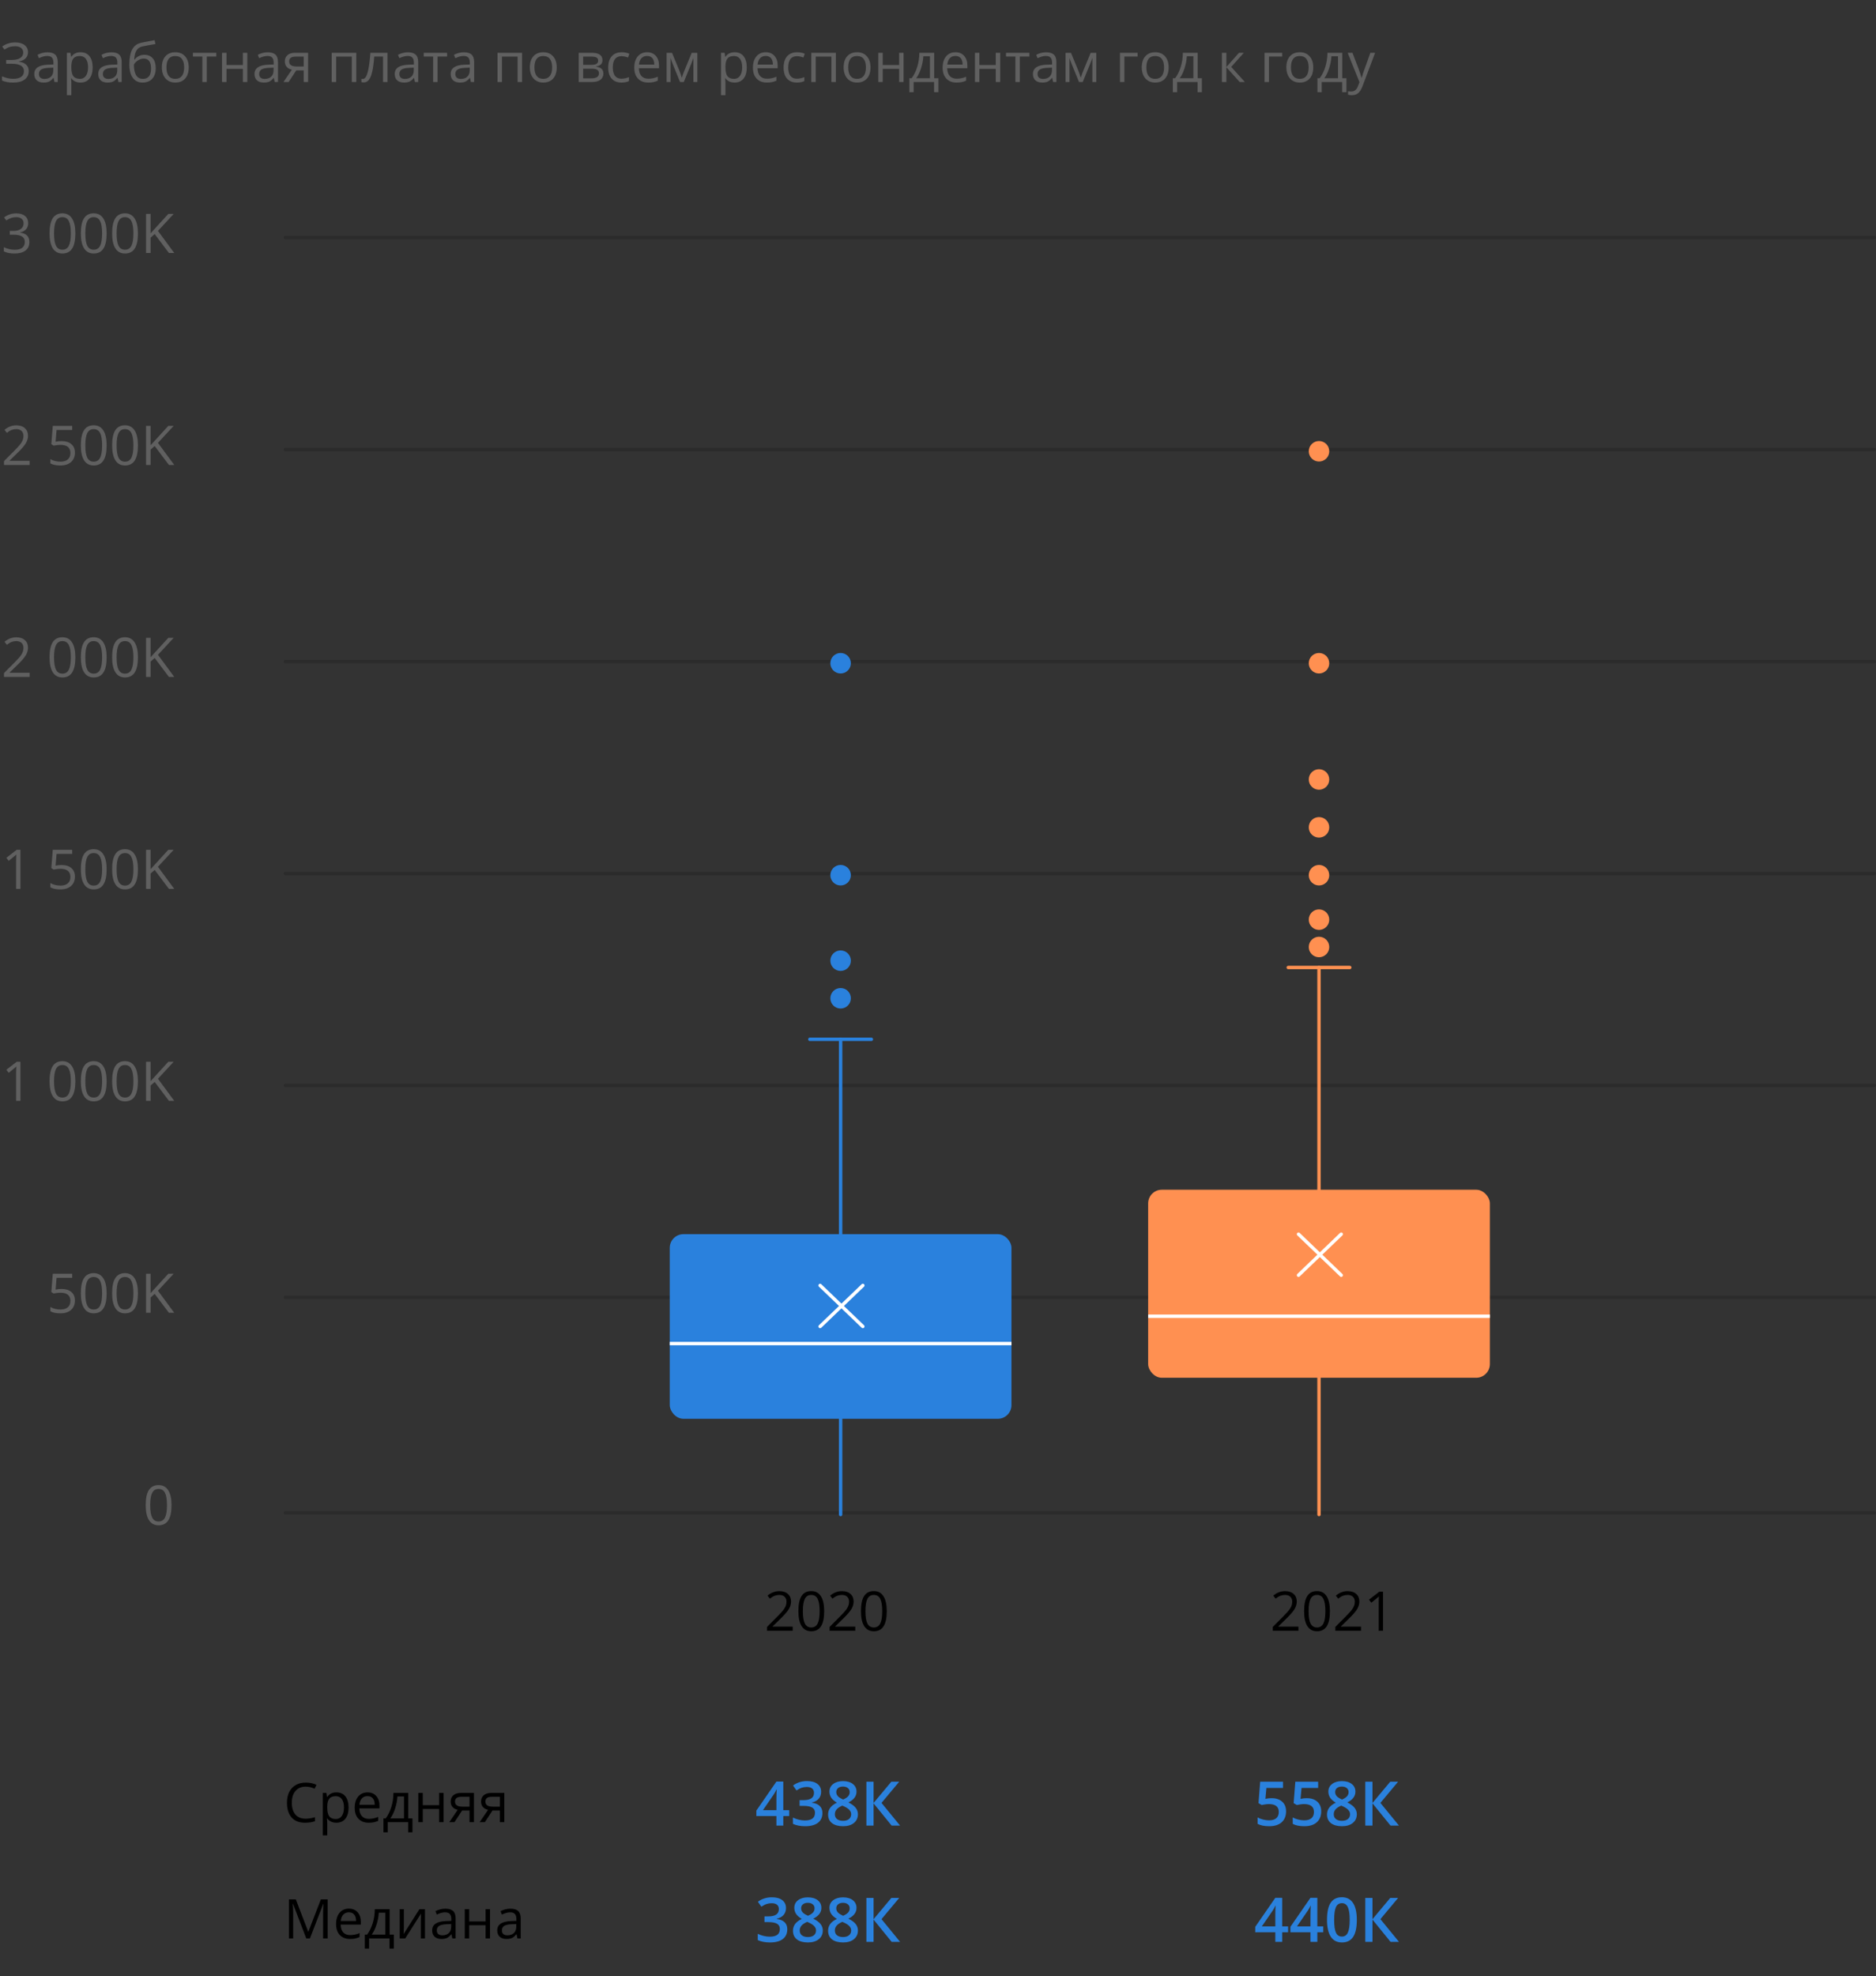 <?xml version="1.0" encoding="UTF-8"?> <svg xmlns="http://www.w3.org/2000/svg" width="549" height="578" viewBox="0 0 549 578" fill="none"><rect x="0" y="0" width="549" height="578" fill="#333333" stroke="none"/> <path d="M8.25 65.266C8.25 65.995 8.044 66.591 7.633 67.055C7.227 67.518 6.648 67.828 5.898 67.984V68.047C6.815 68.162 7.495 68.453 7.938 68.922C8.38 69.391 8.602 70.005 8.602 70.766C8.602 71.854 8.224 72.693 7.469 73.281C6.714 73.865 5.641 74.156 4.25 74.156C3.646 74.156 3.091 74.109 2.586 74.016C2.086 73.927 1.599 73.768 1.125 73.539V72.305C1.62 72.549 2.146 72.737 2.703 72.867C3.266 72.992 3.797 73.055 4.297 73.055C6.271 73.055 7.258 72.281 7.258 70.734C7.258 69.349 6.169 68.656 3.992 68.656H2.867V67.539H4.008C4.898 67.539 5.604 67.344 6.125 66.953C6.646 66.557 6.906 66.01 6.906 65.312C6.906 64.755 6.714 64.318 6.328 64C5.948 63.682 5.43 63.523 4.773 63.523C4.273 63.523 3.802 63.591 3.359 63.727C2.917 63.862 2.411 64.112 1.844 64.477L1.188 63.602C1.656 63.232 2.195 62.943 2.805 62.734C3.419 62.521 4.065 62.414 4.742 62.414C5.852 62.414 6.714 62.669 7.328 63.18C7.943 63.685 8.25 64.38 8.25 65.266ZM22.055 68.273C22.055 70.247 21.742 71.721 21.117 72.695C20.497 73.669 19.547 74.156 18.266 74.156C17.037 74.156 16.102 73.659 15.461 72.664C14.82 71.664 14.5 70.201 14.5 68.273C14.5 66.284 14.81 64.807 15.43 63.844C16.049 62.88 16.995 62.398 18.266 62.398C19.505 62.398 20.445 62.901 21.086 63.906C21.732 64.912 22.055 66.367 22.055 68.273ZM15.812 68.273C15.812 69.935 16.008 71.146 16.398 71.906C16.789 72.662 17.412 73.039 18.266 73.039C19.13 73.039 19.755 72.656 20.141 71.891C20.531 71.12 20.727 69.914 20.727 68.273C20.727 66.633 20.531 65.432 20.141 64.672C19.755 63.906 19.13 63.523 18.266 63.523C17.412 63.523 16.789 63.901 16.398 64.656C16.008 65.406 15.812 66.612 15.812 68.273ZM31.211 68.273C31.211 70.247 30.898 71.721 30.273 72.695C29.654 73.669 28.703 74.156 27.422 74.156C26.193 74.156 25.258 73.659 24.617 72.664C23.977 71.664 23.656 70.201 23.656 68.273C23.656 66.284 23.966 64.807 24.586 63.844C25.206 62.88 26.151 62.398 27.422 62.398C28.662 62.398 29.602 62.901 30.242 63.906C30.888 64.912 31.211 66.367 31.211 68.273ZM24.969 68.273C24.969 69.935 25.164 71.146 25.555 71.906C25.945 72.662 26.568 73.039 27.422 73.039C28.287 73.039 28.912 72.656 29.297 71.891C29.688 71.12 29.883 69.914 29.883 68.273C29.883 66.633 29.688 65.432 29.297 64.672C28.912 63.906 28.287 63.523 27.422 63.523C26.568 63.523 25.945 63.901 25.555 64.656C25.164 65.406 24.969 66.612 24.969 68.273ZM40.367 68.273C40.367 70.247 40.055 71.721 39.43 72.695C38.81 73.669 37.859 74.156 36.578 74.156C35.349 74.156 34.414 73.659 33.773 72.664C33.133 71.664 32.812 70.201 32.812 68.273C32.812 66.284 33.122 64.807 33.742 63.844C34.362 62.88 35.307 62.398 36.578 62.398C37.818 62.398 38.758 62.901 39.398 63.906C40.044 64.912 40.367 66.367 40.367 68.273ZM34.125 68.273C34.125 69.935 34.32 71.146 34.711 71.906C35.102 72.662 35.724 73.039 36.578 73.039C37.443 73.039 38.068 72.656 38.453 71.891C38.844 71.12 39.039 69.914 39.039 68.273C39.039 66.633 38.844 65.432 38.453 64.672C38.068 63.906 37.443 63.523 36.578 63.523C35.724 63.523 35.102 63.901 34.711 64.656C34.32 65.406 34.125 66.612 34.125 68.273ZM50.992 74H49.43L45.266 68.461L44.07 69.523V74H42.742V62.578H44.07V68.242L49.25 62.578H50.82L46.227 67.539L50.992 74ZM8.68 136H1.172V134.883L4.18 131.859C5.096 130.932 5.701 130.271 5.992 129.875C6.284 129.479 6.503 129.094 6.648 128.719C6.794 128.344 6.867 127.94 6.867 127.508C6.867 126.898 6.682 126.417 6.312 126.062C5.943 125.703 5.43 125.523 4.773 125.523C4.299 125.523 3.849 125.602 3.422 125.758C3 125.914 2.529 126.198 2.008 126.609L1.32 125.727C2.372 124.852 3.518 124.414 4.758 124.414C5.831 124.414 6.672 124.69 7.281 125.242C7.891 125.789 8.195 126.526 8.195 127.453C8.195 128.177 7.992 128.893 7.586 129.602C7.18 130.31 6.419 131.206 5.305 132.289L2.805 134.734V134.797H8.68V136ZM18.055 129.023C19.258 129.023 20.203 129.323 20.891 129.922C21.583 130.516 21.93 131.331 21.93 132.367C21.93 133.549 21.552 134.477 20.797 135.148C20.047 135.82 19.01 136.156 17.688 136.156C16.401 136.156 15.419 135.951 14.742 135.539V134.289C15.107 134.523 15.56 134.708 16.102 134.844C16.643 134.974 17.177 135.039 17.703 135.039C18.62 135.039 19.331 134.823 19.836 134.391C20.346 133.958 20.602 133.333 20.602 132.516C20.602 130.922 19.625 130.125 17.672 130.125C17.177 130.125 16.516 130.201 15.688 130.352L15.016 129.922L15.445 124.578H21.125V125.773H16.555L16.266 129.203C16.865 129.083 17.461 129.023 18.055 129.023ZM31.211 130.273C31.211 132.247 30.898 133.721 30.273 134.695C29.654 135.669 28.703 136.156 27.422 136.156C26.193 136.156 25.258 135.659 24.617 134.664C23.977 133.664 23.656 132.201 23.656 130.273C23.656 128.284 23.966 126.807 24.586 125.844C25.206 124.88 26.151 124.398 27.422 124.398C28.662 124.398 29.602 124.901 30.242 125.906C30.888 126.911 31.211 128.367 31.211 130.273ZM24.969 130.273C24.969 131.935 25.164 133.146 25.555 133.906C25.945 134.661 26.568 135.039 27.422 135.039C28.287 135.039 28.912 134.656 29.297 133.891C29.688 133.12 29.883 131.914 29.883 130.273C29.883 128.633 29.688 127.432 29.297 126.672C28.912 125.906 28.287 125.523 27.422 125.523C26.568 125.523 25.945 125.901 25.555 126.656C25.164 127.406 24.969 128.612 24.969 130.273ZM40.367 130.273C40.367 132.247 40.055 133.721 39.43 134.695C38.81 135.669 37.859 136.156 36.578 136.156C35.349 136.156 34.414 135.659 33.773 134.664C33.133 133.664 32.812 132.201 32.812 130.273C32.812 128.284 33.122 126.807 33.742 125.844C34.362 124.88 35.307 124.398 36.578 124.398C37.818 124.398 38.758 124.901 39.398 125.906C40.044 126.911 40.367 128.367 40.367 130.273ZM34.125 130.273C34.125 131.935 34.32 133.146 34.711 133.906C35.102 134.661 35.724 135.039 36.578 135.039C37.443 135.039 38.068 134.656 38.453 133.891C38.844 133.12 39.039 131.914 39.039 130.273C39.039 128.633 38.844 127.432 38.453 126.672C38.068 125.906 37.443 125.523 36.578 125.523C35.724 125.523 35.102 125.901 34.711 126.656C34.32 127.406 34.125 128.612 34.125 130.273ZM50.992 136H49.43L45.266 130.461L44.07 131.523V136H42.742V124.578H44.07V130.242L49.25 124.578H50.82L46.227 129.539L50.992 136ZM8.68 198H1.172V196.883L4.18 193.859C5.096 192.932 5.701 192.271 5.992 191.875C6.284 191.479 6.503 191.094 6.648 190.719C6.794 190.344 6.867 189.94 6.867 189.508C6.867 188.898 6.682 188.417 6.312 188.062C5.943 187.703 5.43 187.523 4.773 187.523C4.299 187.523 3.849 187.602 3.422 187.758C3 187.914 2.529 188.198 2.008 188.609L1.32 187.727C2.372 186.852 3.518 186.414 4.758 186.414C5.831 186.414 6.672 186.69 7.281 187.242C7.891 187.789 8.195 188.526 8.195 189.453C8.195 190.177 7.992 190.893 7.586 191.602C7.18 192.31 6.419 193.206 5.305 194.289L2.805 196.734V196.797H8.68V198ZM22.055 192.273C22.055 194.247 21.742 195.721 21.117 196.695C20.497 197.669 19.547 198.156 18.266 198.156C17.037 198.156 16.102 197.659 15.461 196.664C14.82 195.664 14.5 194.201 14.5 192.273C14.5 190.284 14.81 188.807 15.43 187.844C16.049 186.88 16.995 186.398 18.266 186.398C19.505 186.398 20.445 186.901 21.086 187.906C21.732 188.911 22.055 190.367 22.055 192.273ZM15.812 192.273C15.812 193.935 16.008 195.146 16.398 195.906C16.789 196.661 17.412 197.039 18.266 197.039C19.13 197.039 19.755 196.656 20.141 195.891C20.531 195.12 20.727 193.914 20.727 192.273C20.727 190.633 20.531 189.432 20.141 188.672C19.755 187.906 19.13 187.523 18.266 187.523C17.412 187.523 16.789 187.901 16.398 188.656C16.008 189.406 15.812 190.612 15.812 192.273ZM31.211 192.273C31.211 194.247 30.898 195.721 30.273 196.695C29.654 197.669 28.703 198.156 27.422 198.156C26.193 198.156 25.258 197.659 24.617 196.664C23.977 195.664 23.656 194.201 23.656 192.273C23.656 190.284 23.966 188.807 24.586 187.844C25.206 186.88 26.151 186.398 27.422 186.398C28.662 186.398 29.602 186.901 30.242 187.906C30.888 188.911 31.211 190.367 31.211 192.273ZM24.969 192.273C24.969 193.935 25.164 195.146 25.555 195.906C25.945 196.661 26.568 197.039 27.422 197.039C28.287 197.039 28.912 196.656 29.297 195.891C29.688 195.12 29.883 193.914 29.883 192.273C29.883 190.633 29.688 189.432 29.297 188.672C28.912 187.906 28.287 187.523 27.422 187.523C26.568 187.523 25.945 187.901 25.555 188.656C25.164 189.406 24.969 190.612 24.969 192.273ZM40.367 192.273C40.367 194.247 40.055 195.721 39.43 196.695C38.81 197.669 37.859 198.156 36.578 198.156C35.349 198.156 34.414 197.659 33.773 196.664C33.133 195.664 32.812 194.201 32.812 192.273C32.812 190.284 33.122 188.807 33.742 187.844C34.362 186.88 35.307 186.398 36.578 186.398C37.818 186.398 38.758 186.901 39.398 187.906C40.044 188.911 40.367 190.367 40.367 192.273ZM34.125 192.273C34.125 193.935 34.32 195.146 34.711 195.906C35.102 196.661 35.724 197.039 36.578 197.039C37.443 197.039 38.068 196.656 38.453 195.891C38.844 195.12 39.039 193.914 39.039 192.273C39.039 190.633 38.844 189.432 38.453 188.672C38.068 187.906 37.443 187.523 36.578 187.523C35.724 187.523 35.102 187.901 34.711 188.656C34.32 189.406 34.125 190.612 34.125 192.273ZM50.992 198H49.43L45.266 192.461L44.07 193.523V198H42.742V186.578H44.07V192.242L49.25 186.578H50.82L46.227 191.539L50.992 198ZM5.977 260H4.711V251.859C4.711 251.182 4.732 250.542 4.773 249.938C4.664 250.047 4.542 250.161 4.406 250.281C4.271 250.401 3.651 250.909 2.547 251.805L1.859 250.914L4.883 248.578H5.977V260ZM18.055 253.023C19.258 253.023 20.203 253.323 20.891 253.922C21.583 254.516 21.93 255.331 21.93 256.367C21.93 257.549 21.552 258.477 20.797 259.148C20.047 259.82 19.01 260.156 17.688 260.156C16.401 260.156 15.419 259.951 14.742 259.539V258.289C15.107 258.523 15.56 258.708 16.102 258.844C16.643 258.974 17.177 259.039 17.703 259.039C18.62 259.039 19.331 258.823 19.836 258.391C20.346 257.958 20.602 257.333 20.602 256.516C20.602 254.922 19.625 254.125 17.672 254.125C17.177 254.125 16.516 254.201 15.688 254.352L15.016 253.922L15.445 248.578H21.125V249.773H16.555L16.266 253.203C16.865 253.083 17.461 253.023 18.055 253.023ZM31.211 254.273C31.211 256.247 30.898 257.721 30.273 258.695C29.654 259.669 28.703 260.156 27.422 260.156C26.193 260.156 25.258 259.659 24.617 258.664C23.977 257.664 23.656 256.201 23.656 254.273C23.656 252.284 23.966 250.807 24.586 249.844C25.206 248.88 26.151 248.398 27.422 248.398C28.662 248.398 29.602 248.901 30.242 249.906C30.888 250.911 31.211 252.367 31.211 254.273ZM24.969 254.273C24.969 255.935 25.164 257.146 25.555 257.906C25.945 258.661 26.568 259.039 27.422 259.039C28.287 259.039 28.912 258.656 29.297 257.891C29.688 257.12 29.883 255.914 29.883 254.273C29.883 252.633 29.688 251.432 29.297 250.672C28.912 249.906 28.287 249.523 27.422 249.523C26.568 249.523 25.945 249.901 25.555 250.656C25.164 251.406 24.969 252.612 24.969 254.273ZM40.367 254.273C40.367 256.247 40.055 257.721 39.43 258.695C38.81 259.669 37.859 260.156 36.578 260.156C35.349 260.156 34.414 259.659 33.773 258.664C33.133 257.664 32.812 256.201 32.812 254.273C32.812 252.284 33.122 250.807 33.742 249.844C34.362 248.88 35.307 248.398 36.578 248.398C37.818 248.398 38.758 248.901 39.398 249.906C40.044 250.911 40.367 252.367 40.367 254.273ZM34.125 254.273C34.125 255.935 34.32 257.146 34.711 257.906C35.102 258.661 35.724 259.039 36.578 259.039C37.443 259.039 38.068 258.656 38.453 257.891C38.844 257.12 39.039 255.914 39.039 254.273C39.039 252.633 38.844 251.432 38.453 250.672C38.068 249.906 37.443 249.523 36.578 249.523C35.724 249.523 35.102 249.901 34.711 250.656C34.32 251.406 34.125 252.612 34.125 254.273ZM50.992 260H49.43L45.266 254.461L44.07 255.523V260H42.742V248.578H44.07V254.242L49.25 248.578H50.82L46.227 253.539L50.992 260ZM5.977 322H4.711V313.859C4.711 313.182 4.732 312.542 4.773 311.938C4.664 312.047 4.542 312.161 4.406 312.281C4.271 312.401 3.651 312.909 2.547 313.805L1.859 312.914L4.883 310.578H5.977V322ZM22.055 316.273C22.055 318.247 21.742 319.721 21.117 320.695C20.497 321.669 19.547 322.156 18.266 322.156C17.037 322.156 16.102 321.659 15.461 320.664C14.82 319.664 14.5 318.201 14.5 316.273C14.5 314.284 14.81 312.807 15.43 311.844C16.049 310.88 16.995 310.398 18.266 310.398C19.505 310.398 20.445 310.901 21.086 311.906C21.732 312.911 22.055 314.367 22.055 316.273ZM15.812 316.273C15.812 317.935 16.008 319.146 16.398 319.906C16.789 320.661 17.412 321.039 18.266 321.039C19.13 321.039 19.755 320.656 20.141 319.891C20.531 319.12 20.727 317.914 20.727 316.273C20.727 314.633 20.531 313.432 20.141 312.672C19.755 311.906 19.13 311.523 18.266 311.523C17.412 311.523 16.789 311.901 16.398 312.656C16.008 313.406 15.812 314.612 15.812 316.273ZM31.211 316.273C31.211 318.247 30.898 319.721 30.273 320.695C29.654 321.669 28.703 322.156 27.422 322.156C26.193 322.156 25.258 321.659 24.617 320.664C23.977 319.664 23.656 318.201 23.656 316.273C23.656 314.284 23.966 312.807 24.586 311.844C25.206 310.88 26.151 310.398 27.422 310.398C28.662 310.398 29.602 310.901 30.242 311.906C30.888 312.911 31.211 314.367 31.211 316.273ZM24.969 316.273C24.969 317.935 25.164 319.146 25.555 319.906C25.945 320.661 26.568 321.039 27.422 321.039C28.287 321.039 28.912 320.656 29.297 319.891C29.688 319.12 29.883 317.914 29.883 316.273C29.883 314.633 29.688 313.432 29.297 312.672C28.912 311.906 28.287 311.523 27.422 311.523C26.568 311.523 25.945 311.901 25.555 312.656C25.164 313.406 24.969 314.612 24.969 316.273ZM40.367 316.273C40.367 318.247 40.055 319.721 39.43 320.695C38.81 321.669 37.859 322.156 36.578 322.156C35.349 322.156 34.414 321.659 33.773 320.664C33.133 319.664 32.812 318.201 32.812 316.273C32.812 314.284 33.122 312.807 33.742 311.844C34.362 310.88 35.307 310.398 36.578 310.398C37.818 310.398 38.758 310.901 39.398 311.906C40.044 312.911 40.367 314.367 40.367 316.273ZM34.125 316.273C34.125 317.935 34.32 319.146 34.711 319.906C35.102 320.661 35.724 321.039 36.578 321.039C37.443 321.039 38.068 320.656 38.453 319.891C38.844 319.12 39.039 317.914 39.039 316.273C39.039 314.633 38.844 313.432 38.453 312.672C38.068 311.906 37.443 311.523 36.578 311.523C35.724 311.523 35.102 311.901 34.711 312.656C34.32 313.406 34.125 314.612 34.125 316.273ZM50.992 322H49.43L45.266 316.461L44.07 317.523V322H42.742V310.578H44.07V316.242L49.25 310.578H50.82L46.227 315.539L50.992 322ZM18.055 377.023C19.258 377.023 20.203 377.323 20.891 377.922C21.583 378.516 21.93 379.331 21.93 380.367C21.93 381.549 21.552 382.477 20.797 383.148C20.047 383.82 19.01 384.156 17.688 384.156C16.401 384.156 15.419 383.951 14.742 383.539V382.289C15.107 382.523 15.56 382.708 16.102 382.844C16.643 382.974 17.177 383.039 17.703 383.039C18.62 383.039 19.331 382.823 19.836 382.391C20.346 381.958 20.602 381.333 20.602 380.516C20.602 378.922 19.625 378.125 17.672 378.125C17.177 378.125 16.516 378.201 15.688 378.352L15.016 377.922L15.445 372.578H21.125V373.773H16.555L16.266 377.203C16.865 377.083 17.461 377.023 18.055 377.023ZM31.211 378.273C31.211 380.247 30.898 381.721 30.273 382.695C29.654 383.669 28.703 384.156 27.422 384.156C26.193 384.156 25.258 383.659 24.617 382.664C23.977 381.664 23.656 380.201 23.656 378.273C23.656 376.284 23.966 374.807 24.586 373.844C25.206 372.88 26.151 372.398 27.422 372.398C28.662 372.398 29.602 372.901 30.242 373.906C30.888 374.911 31.211 376.367 31.211 378.273ZM24.969 378.273C24.969 379.935 25.164 381.146 25.555 381.906C25.945 382.661 26.568 383.039 27.422 383.039C28.287 383.039 28.912 382.656 29.297 381.891C29.688 381.12 29.883 379.914 29.883 378.273C29.883 376.633 29.688 375.432 29.297 374.672C28.912 373.906 28.287 373.523 27.422 373.523C26.568 373.523 25.945 373.901 25.555 374.656C25.164 375.406 24.969 376.612 24.969 378.273ZM40.367 378.273C40.367 380.247 40.055 381.721 39.43 382.695C38.81 383.669 37.859 384.156 36.578 384.156C35.349 384.156 34.414 383.659 33.773 382.664C33.133 381.664 32.812 380.201 32.812 378.273C32.812 376.284 33.122 374.807 33.742 373.844C34.362 372.88 35.307 372.398 36.578 372.398C37.818 372.398 38.758 372.901 39.398 373.906C40.044 374.911 40.367 376.367 40.367 378.273ZM34.125 378.273C34.125 379.935 34.32 381.146 34.711 381.906C35.102 382.661 35.724 383.039 36.578 383.039C37.443 383.039 38.068 382.656 38.453 381.891C38.844 381.12 39.039 379.914 39.039 378.273C39.039 376.633 38.844 375.432 38.453 374.672C38.068 373.906 37.443 373.523 36.578 373.523C35.724 373.523 35.102 373.901 34.711 374.656C34.32 375.406 34.125 376.612 34.125 378.273ZM50.992 384H49.43L45.266 378.461L44.07 379.523V384H42.742V372.578H44.07V378.242L49.25 372.578H50.82L46.227 377.539L50.992 384ZM50.195 440.273C50.195 442.247 49.883 443.721 49.258 444.695C48.638 445.669 47.688 446.156 46.406 446.156C45.177 446.156 44.242 445.659 43.602 444.664C42.961 443.664 42.641 442.201 42.641 440.273C42.641 438.284 42.95 436.807 43.57 435.844C44.19 434.88 45.135 434.398 46.406 434.398C47.646 434.398 48.586 434.901 49.227 435.906C49.872 436.911 50.195 438.367 50.195 440.273ZM43.953 440.273C43.953 441.935 44.148 443.146 44.539 443.906C44.93 444.661 45.552 445.039 46.406 445.039C47.271 445.039 47.896 444.656 48.281 443.891C48.672 443.12 48.867 441.914 48.867 440.273C48.867 438.633 48.672 437.432 48.281 436.672C47.896 435.906 47.271 435.523 46.406 435.523C45.552 435.523 44.93 435.901 44.539 436.656C44.148 437.406 43.953 438.612 43.953 440.273Z" fill="#606060"></path> <path d="M231.977 477H224.469V475.883L227.477 472.859C228.393 471.932 228.997 471.271 229.289 470.875C229.581 470.479 229.799 470.094 229.945 469.719C230.091 469.344 230.164 468.94 230.164 468.508C230.164 467.898 229.979 467.417 229.609 467.062C229.24 466.703 228.727 466.523 228.07 466.523C227.596 466.523 227.146 466.602 226.719 466.758C226.297 466.914 225.826 467.198 225.305 467.609L224.617 466.727C225.669 465.852 226.815 465.414 228.055 465.414C229.128 465.414 229.969 465.69 230.578 466.242C231.188 466.789 231.492 467.526 231.492 468.453C231.492 469.177 231.289 469.893 230.883 470.602C230.477 471.31 229.716 472.206 228.602 473.289L226.102 475.734V475.797H231.977V477ZM241.195 471.273C241.195 473.247 240.883 474.721 240.258 475.695C239.638 476.669 238.688 477.156 237.406 477.156C236.177 477.156 235.242 476.659 234.602 475.664C233.961 474.664 233.641 473.201 233.641 471.273C233.641 469.284 233.951 467.807 234.57 466.844C235.19 465.88 236.135 465.398 237.406 465.398C238.646 465.398 239.586 465.901 240.227 466.906C240.872 467.911 241.195 469.367 241.195 471.273ZM234.953 471.273C234.953 472.935 235.148 474.146 235.539 474.906C235.93 475.661 236.552 476.039 237.406 476.039C238.271 476.039 238.896 475.656 239.281 474.891C239.672 474.12 239.867 472.914 239.867 471.273C239.867 469.633 239.672 468.432 239.281 467.672C238.896 466.906 238.271 466.523 237.406 466.523C236.552 466.523 235.93 466.901 235.539 467.656C235.148 468.406 234.953 469.612 234.953 471.273ZM250.289 477H242.781V475.883L245.789 472.859C246.706 471.932 247.31 471.271 247.602 470.875C247.893 470.479 248.112 470.094 248.258 469.719C248.404 469.344 248.477 468.94 248.477 468.508C248.477 467.898 248.292 467.417 247.922 467.062C247.552 466.703 247.039 466.523 246.383 466.523C245.909 466.523 245.458 466.602 245.031 466.758C244.609 466.914 244.138 467.198 243.617 467.609L242.93 466.727C243.982 465.852 245.128 465.414 246.367 465.414C247.44 465.414 248.281 465.69 248.891 466.242C249.5 466.789 249.805 467.526 249.805 468.453C249.805 469.177 249.602 469.893 249.195 470.602C248.789 471.31 248.029 472.206 246.914 473.289L244.414 475.734V475.797H250.289V477ZM259.508 471.273C259.508 473.247 259.195 474.721 258.57 475.695C257.951 476.669 257 477.156 255.719 477.156C254.49 477.156 253.555 476.659 252.914 475.664C252.273 474.664 251.953 473.201 251.953 471.273C251.953 469.284 252.263 467.807 252.883 466.844C253.503 465.88 254.448 465.398 255.719 465.398C256.958 465.398 257.898 465.901 258.539 466.906C259.185 467.911 259.508 469.367 259.508 471.273ZM253.266 471.273C253.266 472.935 253.461 474.146 253.852 474.906C254.242 475.661 254.865 476.039 255.719 476.039C256.583 476.039 257.208 475.656 257.594 474.891C257.984 474.12 258.18 472.914 258.18 471.273C258.18 469.633 257.984 468.432 257.594 467.672C257.208 466.906 256.583 466.523 255.719 466.523C254.865 466.523 254.242 466.901 253.852 467.656C253.461 468.406 253.266 469.612 253.266 471.273Z" fill="black"></path> <path d="M89.461 522.602C88.206 522.602 87.213 523.021 86.484 523.859C85.76 524.693 85.398 525.836 85.398 527.289C85.398 528.784 85.747 529.94 86.445 530.758C87.148 531.57 88.148 531.977 89.445 531.977C90.242 531.977 91.151 531.833 92.172 531.547V532.711C91.38 533.008 90.404 533.156 89.242 533.156C87.56 533.156 86.26 532.646 85.344 531.625C84.432 530.604 83.977 529.154 83.977 527.273C83.977 526.096 84.195 525.065 84.633 524.18C85.076 523.294 85.711 522.612 86.539 522.133C87.372 521.654 88.352 521.414 89.477 521.414C90.674 521.414 91.721 521.633 92.617 522.07L92.055 523.211C91.19 522.805 90.326 522.602 89.461 522.602ZM98.453 533.156C97.896 533.156 97.385 533.055 96.922 532.852C96.463 532.643 96.078 532.326 95.766 531.898H95.672C95.734 532.398 95.766 532.872 95.766 533.32V536.844H94.469V524.438H95.523L95.703 525.609H95.766C96.099 525.141 96.487 524.802 96.93 524.594C97.372 524.385 97.88 524.281 98.453 524.281C99.588 524.281 100.464 524.669 101.078 525.445C101.698 526.221 102.008 527.31 102.008 528.711C102.008 530.117 101.693 531.211 101.062 531.992C100.438 532.768 99.568 533.156 98.453 533.156ZM98.266 525.383C97.391 525.383 96.758 525.625 96.367 526.109C95.977 526.594 95.776 527.365 95.766 528.422V528.711C95.766 529.914 95.966 530.776 96.367 531.297C96.768 531.812 97.412 532.07 98.297 532.07C99.037 532.07 99.615 531.771 100.031 531.172C100.453 530.573 100.664 529.747 100.664 528.695C100.664 527.628 100.453 526.81 100.031 526.242C99.615 525.669 99.026 525.383 98.266 525.383ZM107.898 533.156C106.633 533.156 105.633 532.771 104.898 532C104.169 531.229 103.805 530.159 103.805 528.789C103.805 527.409 104.143 526.312 104.82 525.5C105.503 524.688 106.417 524.281 107.562 524.281C108.635 524.281 109.484 524.635 110.109 525.344C110.734 526.047 111.047 526.977 111.047 528.133V528.953H105.148C105.174 529.958 105.427 530.721 105.906 531.242C106.391 531.763 107.07 532.023 107.945 532.023C108.867 532.023 109.779 531.831 110.68 531.445V532.602C110.221 532.799 109.786 532.94 109.375 533.023C108.969 533.112 108.477 533.156 107.898 533.156ZM107.547 525.367C106.859 525.367 106.31 525.591 105.898 526.039C105.492 526.487 105.253 527.107 105.18 527.898H109.656C109.656 527.081 109.474 526.456 109.109 526.023C108.745 525.586 108.224 525.367 107.547 525.367ZM120.703 535.961H119.445V533H113.461V535.961H112.211V531.883H112.883C113.581 530.935 114.128 529.823 114.523 528.547C114.919 527.271 115.125 525.901 115.141 524.438H119.477V531.883H120.703V535.961ZM118.227 531.883V525.461H116.305C116.237 526.617 116.013 527.789 115.633 528.977C115.258 530.159 114.789 531.128 114.227 531.883H118.227ZM123.719 524.438V528.023H128.516V524.438H129.812V533H128.516V529.141H123.719V533H122.422V524.438H123.719ZM132.992 533H131.477L133.938 529.383C133.276 529.237 132.768 528.956 132.414 528.539C132.065 528.117 131.891 527.589 131.891 526.953C131.891 526.172 132.154 525.557 132.68 525.109C133.206 524.661 133.94 524.438 134.883 524.438H138.695V533H137.398V529.578H135.234L132.992 533ZM133.156 526.969C133.156 527.958 133.875 528.453 135.312 528.453H137.398V525.562H135.047C133.786 525.562 133.156 526.031 133.156 526.969ZM141.883 533H140.367L142.828 529.383C142.167 529.237 141.659 528.956 141.305 528.539C140.956 528.117 140.781 527.589 140.781 526.953C140.781 526.172 141.044 525.557 141.57 525.109C142.096 524.661 142.831 524.438 143.773 524.438H147.586V533H146.289V529.578H144.125L141.883 533ZM142.047 526.969C142.047 527.958 142.766 528.453 144.203 528.453H146.289V525.562H143.938C142.677 525.562 142.047 526.031 142.047 526.969Z" fill="black"></path> <path d="M230.958 531.196H229.227V534H227.214V531.196H221.343V529.605L227.214 521.115H229.227V529.482H230.958V531.196ZM227.214 529.482V526.257C227.214 525.108 227.243 524.168 227.302 523.436H227.231C227.067 523.822 226.81 524.291 226.458 524.842L223.268 529.482H227.214ZM240.301 524.104C240.301 524.918 240.063 525.598 239.589 526.143C239.114 526.682 238.446 527.045 237.585 527.232V527.303C238.616 527.432 239.39 527.754 239.905 528.27C240.421 528.779 240.679 529.459 240.679 530.309C240.679 531.545 240.242 532.5 239.369 533.174C238.496 533.842 237.254 534.176 235.643 534.176C234.219 534.176 233.018 533.944 232.039 533.481V531.645C232.584 531.914 233.161 532.122 233.771 532.269C234.38 532.415 234.966 532.488 235.528 532.488C236.524 532.488 237.269 532.304 237.761 531.935C238.253 531.565 238.499 530.994 238.499 530.221C238.499 529.535 238.227 529.031 237.682 528.709C237.137 528.387 236.281 528.226 235.115 528.226H233.999V526.547H235.133C237.184 526.547 238.209 525.838 238.209 524.42C238.209 523.869 238.03 523.444 237.673 523.146C237.315 522.847 236.788 522.697 236.091 522.697C235.604 522.697 235.136 522.768 234.685 522.908C234.233 523.043 233.7 523.31 233.085 523.708L232.074 522.267C233.252 521.399 234.62 520.966 236.179 520.966C237.474 520.966 238.484 521.244 239.211 521.801C239.938 522.357 240.301 523.125 240.301 524.104ZM246.699 520.983C247.918 520.983 248.882 521.265 249.591 521.827C250.3 522.384 250.654 523.131 250.654 524.068C250.654 525.387 249.863 526.436 248.281 527.215C249.289 527.719 250.004 528.249 250.426 528.806C250.854 529.362 251.067 529.983 251.067 530.669C251.067 531.729 250.678 532.579 249.898 533.218C249.119 533.856 248.064 534.176 246.734 534.176C245.34 534.176 244.259 533.877 243.491 533.279C242.724 532.682 242.34 531.835 242.34 530.739C242.34 530.024 242.539 529.383 242.938 528.814C243.342 528.24 244.001 527.73 244.915 527.285C244.13 526.816 243.57 526.321 243.236 525.8C242.902 525.278 242.735 524.692 242.735 524.042C242.735 523.11 243.102 522.369 243.834 521.818C244.566 521.262 245.521 520.983 246.699 520.983ZM244.317 530.669C244.317 531.278 244.531 531.753 244.959 532.093C245.387 532.427 245.967 532.594 246.699 532.594C247.455 532.594 248.041 532.421 248.457 532.075C248.879 531.724 249.09 531.249 249.09 530.651C249.09 530.177 248.896 529.743 248.51 529.351C248.123 528.958 247.537 528.595 246.752 528.261L246.497 528.146C245.724 528.486 245.167 528.861 244.827 529.271C244.487 529.676 244.317 530.142 244.317 530.669ZM246.682 522.574C246.096 522.574 245.624 522.721 245.267 523.014C244.909 523.301 244.73 523.693 244.73 524.191C244.73 524.496 244.795 524.769 244.924 525.009C245.053 525.249 245.24 525.469 245.486 525.668C245.732 525.861 246.148 526.096 246.734 526.371C247.438 526.061 247.933 525.735 248.22 525.396C248.513 525.05 248.659 524.648 248.659 524.191C248.659 523.693 248.478 523.301 248.114 523.014C247.757 522.721 247.279 522.574 246.682 522.574ZM263.407 534H260.938L255.646 527.487V534H253.546V521.15H255.646V527.373L260.85 521.15H263.152L257.967 527.355L263.407 534Z" fill="#2A81DD"></path> <path d="M230.018 558.104C230.018 558.918 229.78 559.598 229.306 560.143C228.831 560.682 228.163 561.045 227.302 561.232V561.303C228.333 561.432 229.106 561.754 229.622 562.27C230.138 562.779 230.396 563.459 230.396 564.309C230.396 565.545 229.959 566.5 229.086 567.174C228.213 567.842 226.971 568.176 225.359 568.176C223.936 568.176 222.734 567.944 221.756 567.481V565.645C222.301 565.914 222.878 566.122 223.487 566.269C224.097 566.415 224.683 566.488 225.245 566.488C226.241 566.488 226.985 566.304 227.478 565.935C227.97 565.565 228.216 564.994 228.216 564.221C228.216 563.535 227.943 563.031 227.398 562.709C226.854 562.387 225.998 562.226 224.832 562.226H223.716V560.547H224.85C226.9 560.547 227.926 559.838 227.926 558.42C227.926 557.869 227.747 557.444 227.39 557.146C227.032 556.847 226.505 556.697 225.808 556.697C225.321 556.697 224.853 556.768 224.401 556.908C223.95 557.043 223.417 557.31 222.802 557.708L221.791 556.267C222.969 555.399 224.337 554.966 225.896 554.966C227.19 554.966 228.201 555.244 228.928 555.801C229.654 556.357 230.018 557.125 230.018 558.104ZM236.416 554.983C237.635 554.983 238.599 555.265 239.308 555.827C240.017 556.384 240.371 557.131 240.371 558.068C240.371 559.387 239.58 560.436 237.998 561.215C239.006 561.719 239.721 562.249 240.143 562.806C240.57 563.362 240.784 563.983 240.784 564.669C240.784 565.729 240.395 566.579 239.615 567.218C238.836 567.856 237.781 568.176 236.451 568.176C235.057 568.176 233.976 567.877 233.208 567.279C232.44 566.682 232.057 565.835 232.057 564.739C232.057 564.024 232.256 563.383 232.654 562.814C233.059 562.24 233.718 561.73 234.632 561.285C233.847 560.816 233.287 560.321 232.953 559.8C232.619 559.278 232.452 558.692 232.452 558.042C232.452 557.11 232.818 556.369 233.551 555.818C234.283 555.262 235.238 554.983 236.416 554.983ZM234.034 564.669C234.034 565.278 234.248 565.753 234.676 566.093C235.104 566.427 235.684 566.594 236.416 566.594C237.172 566.594 237.758 566.421 238.174 566.075C238.596 565.724 238.807 565.249 238.807 564.651C238.807 564.177 238.613 563.743 238.227 563.351C237.84 562.958 237.254 562.595 236.469 562.261L236.214 562.146C235.44 562.486 234.884 562.861 234.544 563.271C234.204 563.676 234.034 564.142 234.034 564.669ZM236.398 556.574C235.812 556.574 235.341 556.721 234.983 557.014C234.626 557.301 234.447 557.693 234.447 558.191C234.447 558.496 234.512 558.769 234.641 559.009C234.77 559.249 234.957 559.469 235.203 559.668C235.449 559.861 235.865 560.096 236.451 560.371C237.154 560.061 237.649 559.735 237.937 559.396C238.229 559.05 238.376 558.648 238.376 558.191C238.376 557.693 238.194 557.301 237.831 557.014C237.474 556.721 236.996 556.574 236.398 556.574ZM246.699 554.983C247.918 554.983 248.882 555.265 249.591 555.827C250.3 556.384 250.654 557.131 250.654 558.068C250.654 559.387 249.863 560.436 248.281 561.215C249.289 561.719 250.004 562.249 250.426 562.806C250.854 563.362 251.067 563.983 251.067 564.669C251.067 565.729 250.678 566.579 249.898 567.218C249.119 567.856 248.064 568.176 246.734 568.176C245.34 568.176 244.259 567.877 243.491 567.279C242.724 566.682 242.34 565.835 242.34 564.739C242.34 564.024 242.539 563.383 242.938 562.814C243.342 562.24 244.001 561.73 244.915 561.285C244.13 560.816 243.57 560.321 243.236 559.8C242.902 559.278 242.735 558.692 242.735 558.042C242.735 557.11 243.102 556.369 243.834 555.818C244.566 555.262 245.521 554.983 246.699 554.983ZM244.317 564.669C244.317 565.278 244.531 565.753 244.959 566.093C245.387 566.427 245.967 566.594 246.699 566.594C247.455 566.594 248.041 566.421 248.457 566.075C248.879 565.724 249.09 565.249 249.09 564.651C249.09 564.177 248.896 563.743 248.51 563.351C248.123 562.958 247.537 562.595 246.752 562.261L246.497 562.146C245.724 562.486 245.167 562.861 244.827 563.271C244.487 563.676 244.317 564.142 244.317 564.669ZM246.682 556.574C246.096 556.574 245.624 556.721 245.267 557.014C244.909 557.301 244.73 557.693 244.73 558.191C244.73 558.496 244.795 558.769 244.924 559.009C245.053 559.249 245.24 559.469 245.486 559.668C245.732 559.861 246.148 560.096 246.734 560.371C247.438 560.061 247.933 559.735 248.22 559.396C248.513 559.05 248.659 558.648 248.659 558.191C248.659 557.693 248.478 557.301 248.114 557.014C247.757 556.721 247.279 556.574 246.682 556.574ZM263.407 568H260.938L255.646 561.487V568H253.546V555.15H255.646V561.373L260.85 555.15H263.152L257.967 561.355L263.407 568Z" fill="#2A81DD"></path> <path d="M372.15 525.976C373.445 525.976 374.471 526.318 375.227 527.004C375.982 527.689 376.36 528.624 376.36 529.808C376.36 531.179 375.93 532.251 375.068 533.024C374.213 533.792 372.994 534.176 371.412 534.176C369.977 534.176 368.849 533.944 368.028 533.481V531.609C368.503 531.879 369.048 532.087 369.663 532.233C370.278 532.38 370.85 532.453 371.377 532.453C372.309 532.453 373.018 532.245 373.504 531.829C373.99 531.413 374.233 530.804 374.233 530.001C374.233 528.466 373.255 527.698 371.298 527.698C371.022 527.698 370.683 527.728 370.278 527.786C369.874 527.839 369.52 527.9 369.215 527.971L368.292 527.426L368.784 521.15H375.464V522.987H370.604L370.313 526.169C370.519 526.134 370.768 526.093 371.061 526.046C371.359 525.999 371.723 525.976 372.15 525.976ZM382.434 525.976C383.729 525.976 384.754 526.318 385.51 527.004C386.266 527.689 386.644 528.624 386.644 529.808C386.644 531.179 386.213 532.251 385.352 533.024C384.496 533.792 383.277 534.176 381.695 534.176C380.26 534.176 379.132 533.944 378.312 533.481V531.609C378.786 531.879 379.331 532.087 379.946 532.233C380.562 532.38 381.133 532.453 381.66 532.453C382.592 532.453 383.301 532.245 383.787 531.829C384.273 531.413 384.517 530.804 384.517 530.001C384.517 528.466 383.538 527.698 381.581 527.698C381.306 527.698 380.966 527.728 380.562 527.786C380.157 527.839 379.803 527.9 379.498 527.971L378.575 527.426L379.067 521.15H385.747V522.987H380.887L380.597 526.169C380.802 526.134 381.051 526.093 381.344 526.046C381.643 525.999 382.006 525.976 382.434 525.976ZM392.699 520.983C393.918 520.983 394.882 521.265 395.591 521.827C396.3 522.384 396.654 523.131 396.654 524.068C396.654 525.387 395.863 526.436 394.281 527.215C395.289 527.719 396.004 528.249 396.426 528.806C396.854 529.362 397.067 529.983 397.067 530.669C397.067 531.729 396.678 532.579 395.898 533.218C395.119 533.856 394.064 534.176 392.734 534.176C391.34 534.176 390.259 533.877 389.491 533.279C388.724 532.682 388.34 531.835 388.34 530.739C388.34 530.024 388.539 529.383 388.938 528.814C389.342 528.24 390.001 527.73 390.915 527.285C390.13 526.816 389.57 526.321 389.236 525.8C388.902 525.278 388.735 524.692 388.735 524.042C388.735 523.11 389.102 522.369 389.834 521.818C390.566 521.262 391.521 520.983 392.699 520.983ZM390.317 530.669C390.317 531.278 390.531 531.753 390.959 532.093C391.387 532.427 391.967 532.594 392.699 532.594C393.455 532.594 394.041 532.421 394.457 532.075C394.879 531.724 395.09 531.249 395.09 530.651C395.09 530.177 394.896 529.743 394.51 529.351C394.123 528.958 393.537 528.595 392.752 528.261L392.497 528.146C391.724 528.486 391.167 528.861 390.827 529.271C390.487 529.676 390.317 530.142 390.317 530.669ZM392.682 522.574C392.096 522.574 391.624 522.721 391.267 523.014C390.909 523.301 390.73 523.693 390.73 524.191C390.73 524.496 390.795 524.769 390.924 525.009C391.053 525.249 391.24 525.469 391.486 525.668C391.732 525.861 392.148 526.096 392.734 526.371C393.438 526.061 393.933 525.735 394.22 525.396C394.513 525.05 394.659 524.648 394.659 524.191C394.659 523.693 394.478 523.301 394.114 523.014C393.757 522.721 393.279 522.574 392.682 522.574ZM409.407 534H406.938L401.646 527.487V534H399.546V521.15H401.646V527.373L406.85 521.15H409.152L403.967 527.355L409.407 534Z" fill="#2A81DD"></path> <path d="M376.958 565.196H375.227V568H373.214V565.196H367.343V563.605L373.214 555.115H375.227V563.482H376.958V565.196ZM373.214 563.482V560.257C373.214 559.108 373.243 558.168 373.302 557.436H373.231C373.067 557.822 372.81 558.291 372.458 558.842L369.268 563.482H373.214ZM387.241 565.196H385.51V568H383.497V565.196H377.626V563.605L383.497 555.115H385.51V563.482H387.241V565.196ZM383.497 563.482V560.257C383.497 559.108 383.526 558.168 383.585 557.436H383.515C383.351 557.822 383.093 558.291 382.741 558.842L379.551 563.482H383.497ZM397.067 561.575C397.067 563.808 396.707 565.466 395.986 566.55C395.271 567.634 394.176 568.176 392.699 568.176C391.27 568.176 390.186 567.616 389.447 566.497C388.709 565.378 388.34 563.737 388.34 561.575C388.34 559.308 388.697 557.638 389.412 556.565C390.133 555.487 391.229 554.948 392.699 554.948C394.135 554.948 395.222 555.511 395.96 556.636C396.698 557.761 397.067 559.407 397.067 561.575ZM390.432 561.575C390.432 563.327 390.61 564.578 390.968 565.328C391.331 566.078 391.908 566.453 392.699 566.453C393.49 566.453 394.067 566.072 394.431 565.311C394.8 564.549 394.984 563.304 394.984 561.575C394.984 559.853 394.8 558.607 394.431 557.84C394.067 557.066 393.49 556.68 392.699 556.68C391.908 556.68 391.331 557.058 390.968 557.813C390.61 558.569 390.432 559.823 390.432 561.575ZM409.407 568H406.938L401.646 561.487V568H399.546V555.15H401.646V561.373L406.85 555.15H409.152L403.967 561.355L409.407 568Z" fill="#2A81DD"></path> <path d="M89.625 567L85.75 556.875H85.688C85.76 557.677 85.797 558.63 85.797 559.734V567H84.57V555.578H86.57L90.188 565H90.25L93.898 555.578H95.883V567H94.555V559.641C94.555 558.797 94.591 557.88 94.664 556.891H94.602L90.695 567H89.625ZM102.445 567.156C101.18 567.156 100.18 566.771 99.445 566C98.716 565.229 98.352 564.159 98.352 562.789C98.352 561.409 98.69 560.312 99.367 559.5C100.049 558.688 100.964 558.281 102.109 558.281C103.182 558.281 104.031 558.635 104.656 559.344C105.281 560.047 105.594 560.977 105.594 562.133V562.953H99.695C99.721 563.958 99.974 564.721 100.453 565.242C100.938 565.763 101.617 566.023 102.492 566.023C103.414 566.023 104.326 565.831 105.227 565.445V566.602C104.768 566.799 104.333 566.94 103.922 567.023C103.516 567.112 103.023 567.156 102.445 567.156ZM102.094 559.367C101.406 559.367 100.857 559.591 100.445 560.039C100.039 560.487 99.799 561.107 99.727 561.898H104.203C104.203 561.081 104.021 560.456 103.656 560.023C103.292 559.586 102.771 559.367 102.094 559.367ZM115.25 569.961H113.992V567H108.008V569.961H106.758V565.883H107.43C108.128 564.935 108.674 563.823 109.07 562.547C109.466 561.271 109.672 559.901 109.688 558.438H114.023V565.883H115.25V569.961ZM112.773 565.883V559.461H110.852C110.784 560.617 110.56 561.789 110.18 562.977C109.805 564.159 109.336 565.128 108.773 565.883H112.773ZM118.188 558.438V563.867L118.133 565.289L118.109 565.734L122.742 558.438H124.359V567H123.148V561.766L123.172 560.734L123.211 559.719L118.586 567H116.969V558.438H118.188ZM132.375 567L132.117 565.781H132.055C131.628 566.318 131.201 566.682 130.773 566.875C130.352 567.062 129.823 567.156 129.188 567.156C128.339 567.156 127.672 566.938 127.188 566.5C126.708 566.062 126.469 565.44 126.469 564.633C126.469 562.904 127.852 561.997 130.617 561.914L132.07 561.867V561.336C132.07 560.664 131.924 560.169 131.633 559.852C131.346 559.529 130.885 559.367 130.25 559.367C129.536 559.367 128.729 559.586 127.828 560.023L127.43 559.031C127.852 558.802 128.312 558.622 128.812 558.492C129.318 558.362 129.823 558.297 130.328 558.297C131.349 558.297 132.104 558.523 132.594 558.977C133.089 559.43 133.336 560.156 133.336 561.156V567H132.375ZM129.445 566.086C130.253 566.086 130.885 565.865 131.344 565.422C131.807 564.979 132.039 564.359 132.039 563.562V562.789L130.742 562.844C129.711 562.88 128.966 563.042 128.508 563.328C128.055 563.609 127.828 564.049 127.828 564.648C127.828 565.117 127.969 565.474 128.25 565.719C128.536 565.964 128.935 566.086 129.445 566.086ZM137.312 558.438V562.023H142.109V558.438H143.406V567H142.109V563.141H137.312V567H136.016V558.438H137.312ZM151.422 567L151.164 565.781H151.102C150.674 566.318 150.247 566.682 149.82 566.875C149.398 567.062 148.87 567.156 148.234 567.156C147.385 567.156 146.719 566.938 146.234 566.5C145.755 566.062 145.516 565.44 145.516 564.633C145.516 562.904 146.898 561.997 149.664 561.914L151.117 561.867V561.336C151.117 560.664 150.971 560.169 150.68 559.852C150.393 559.529 149.932 559.367 149.297 559.367C148.583 559.367 147.776 559.586 146.875 560.023L146.477 559.031C146.898 558.802 147.359 558.622 147.859 558.492C148.365 558.362 148.87 558.297 149.375 558.297C150.396 558.297 151.151 558.523 151.641 558.977C152.135 559.43 152.383 560.156 152.383 561.156V567H151.422ZM148.492 566.086C149.299 566.086 149.932 565.865 150.391 565.422C150.854 564.979 151.086 564.359 151.086 563.562V562.789L149.789 562.844C148.758 562.88 148.013 563.042 147.555 563.328C147.102 563.609 146.875 564.049 146.875 564.648C146.875 565.117 147.016 565.474 147.297 565.719C147.583 565.964 147.982 566.086 148.492 566.086Z" fill="black"></path> <path d="M379.977 477H372.469V475.883L375.477 472.859C376.393 471.932 376.997 471.271 377.289 470.875C377.581 470.479 377.799 470.094 377.945 469.719C378.091 469.344 378.164 468.94 378.164 468.508C378.164 467.898 377.979 467.417 377.609 467.062C377.24 466.703 376.727 466.523 376.07 466.523C375.596 466.523 375.146 466.602 374.719 466.758C374.297 466.914 373.826 467.198 373.305 467.609L372.617 466.727C373.669 465.852 374.815 465.414 376.055 465.414C377.128 465.414 377.969 465.69 378.578 466.242C379.188 466.789 379.492 467.526 379.492 468.453C379.492 469.177 379.289 469.893 378.883 470.602C378.477 471.31 377.716 472.206 376.602 473.289L374.102 475.734V475.797H379.977V477ZM389.195 471.273C389.195 473.247 388.883 474.721 388.258 475.695C387.638 476.669 386.688 477.156 385.406 477.156C384.177 477.156 383.242 476.659 382.602 475.664C381.961 474.664 381.641 473.201 381.641 471.273C381.641 469.284 381.951 467.807 382.57 466.844C383.19 465.88 384.135 465.398 385.406 465.398C386.646 465.398 387.586 465.901 388.227 466.906C388.872 467.911 389.195 469.367 389.195 471.273ZM382.953 471.273C382.953 472.935 383.148 474.146 383.539 474.906C383.93 475.661 384.552 476.039 385.406 476.039C386.271 476.039 386.896 475.656 387.281 474.891C387.672 474.12 387.867 472.914 387.867 471.273C387.867 469.633 387.672 468.432 387.281 467.672C386.896 466.906 386.271 466.523 385.406 466.523C384.552 466.523 383.93 466.901 383.539 467.656C383.148 468.406 382.953 469.612 382.953 471.273ZM398.289 477H390.781V475.883L393.789 472.859C394.706 471.932 395.31 471.271 395.602 470.875C395.893 470.479 396.112 470.094 396.258 469.719C396.404 469.344 396.477 468.94 396.477 468.508C396.477 467.898 396.292 467.417 395.922 467.062C395.552 466.703 395.039 466.523 394.383 466.523C393.909 466.523 393.458 466.602 393.031 466.758C392.609 466.914 392.138 467.198 391.617 467.609L390.93 466.727C391.982 465.852 393.128 465.414 394.367 465.414C395.44 465.414 396.281 465.69 396.891 466.242C397.5 466.789 397.805 467.526 397.805 468.453C397.805 469.177 397.602 469.893 397.195 470.602C396.789 471.31 396.029 472.206 394.914 473.289L392.414 475.734V475.797H398.289V477ZM404.742 477H403.477V468.859C403.477 468.182 403.497 467.542 403.539 466.938C403.43 467.047 403.307 467.161 403.172 467.281C403.036 467.401 402.417 467.909 401.312 468.805L400.625 467.914L403.648 465.578H404.742V477Z" fill="black"></path> <line x1="83.5" y1="131.5" x2="548.5" y2="131.5" stroke="black" stroke-opacity="0.15" stroke-linecap="round"></line> <line x1="83.5" y1="69.5" x2="548.5" y2="69.5" stroke="black" stroke-opacity="0.15" stroke-linecap="round"></line> <line x1="83.5" y1="193.5" x2="548.5" y2="193.5" stroke="black" stroke-opacity="0.15" stroke-linecap="round"></line> <line x1="83.5" y1="255.5" x2="548.5" y2="255.5" stroke="black" stroke-opacity="0.15" stroke-linecap="round"></line> <line x1="83.5" y1="317.5" x2="548.5" y2="317.5" stroke="black" stroke-opacity="0.15" stroke-linecap="round"></line> <line x1="83.5" y1="379.5" x2="548.5" y2="379.5" stroke="black" stroke-opacity="0.15" stroke-linecap="round"></line> <line x1="83.5" y1="442.5" x2="548.5" y2="442.5" stroke="black" stroke-opacity="0.15" stroke-linecap="round"></line> <path d="M8.195 15.25C8.195 16 7.956 16.609 7.477 17.078C7.003 17.547 6.346 17.844 5.508 17.969V18.031C6.461 18.162 7.182 18.461 7.672 18.93C8.167 19.398 8.414 20.01 8.414 20.766C8.414 21.833 8.016 22.667 7.219 23.266C6.422 23.859 5.297 24.156 3.844 24.156C2.516 24.156 1.427 23.951 0.578 23.539L0.578 22.305C1.078 22.544 1.617 22.729 2.195 22.859C2.779 22.99 3.339 23.055 3.875 23.055C4.906 23.055 5.685 22.859 6.211 22.469C6.742 22.078 7.008 21.516 7.008 20.781C7.008 20.083 6.714 19.555 6.125 19.195C5.542 18.836 4.669 18.656 3.508 18.656H1.805L1.805 17.539H3.438C4.505 17.539 5.331 17.349 5.914 16.969C6.503 16.583 6.797 16.047 6.797 15.359C6.797 14.802 6.586 14.357 6.164 14.023C5.742 13.69 5.174 13.523 4.461 13.523C3.888 13.523 3.37 13.588 2.906 13.719C2.443 13.849 1.906 14.107 1.297 14.492L0.641 13.602C1.167 13.211 1.755 12.917 2.406 12.719C3.062 12.516 3.742 12.414 4.445 12.414C5.617 12.414 6.534 12.672 7.195 13.188C7.862 13.698 8.195 14.385 8.195 15.25ZM15.938 24L15.68 22.781H15.617C15.19 23.318 14.763 23.682 14.336 23.875C13.914 24.062 13.385 24.156 12.75 24.156C11.901 24.156 11.234 23.938 10.75 23.5C10.271 23.062 10.031 22.44 10.031 21.633C10.031 19.904 11.414 18.997 14.18 18.914L15.633 18.867V18.336C15.633 17.664 15.487 17.169 15.195 16.852C14.909 16.529 14.448 16.367 13.812 16.367C13.099 16.367 12.292 16.586 11.391 17.023L10.992 16.031C11.414 15.802 11.875 15.622 12.375 15.492C12.88 15.362 13.385 15.297 13.891 15.297C14.912 15.297 15.667 15.523 16.156 15.977C16.651 16.43 16.898 17.156 16.898 18.156V24H15.938ZM13.008 23.086C13.815 23.086 14.448 22.865 14.906 22.422C15.37 21.979 15.602 21.359 15.602 20.562V19.789L14.305 19.844C13.273 19.88 12.529 20.042 12.07 20.328C11.617 20.609 11.391 21.049 11.391 21.648C11.391 22.117 11.531 22.474 11.812 22.719C12.099 22.963 12.497 23.086 13.008 23.086ZM23.562 24.156C23.005 24.156 22.495 24.055 22.031 23.852C21.573 23.643 21.188 23.326 20.875 22.898H20.781C20.844 23.398 20.875 23.872 20.875 24.32V27.844H19.578V15.438H20.633L20.812 16.609H20.875C21.208 16.141 21.596 15.802 22.039 15.594C22.482 15.385 22.99 15.281 23.562 15.281C24.698 15.281 25.573 15.669 26.188 16.445C26.807 17.221 27.117 18.31 27.117 19.711C27.117 21.117 26.802 22.211 26.172 22.992C25.547 23.768 24.677 24.156 23.562 24.156ZM23.375 16.383C22.5 16.383 21.867 16.625 21.477 17.109C21.086 17.594 20.885 18.365 20.875 19.422V19.711C20.875 20.914 21.076 21.776 21.477 22.297C21.878 22.812 22.521 23.07 23.406 23.07C24.146 23.07 24.724 22.771 25.141 22.172C25.562 21.573 25.773 20.747 25.773 19.695C25.773 18.628 25.562 17.81 25.141 17.242C24.724 16.669 24.135 16.383 23.375 16.383ZM34.656 24L34.398 22.781H34.336C33.909 23.318 33.482 23.682 33.055 23.875C32.633 24.062 32.104 24.156 31.469 24.156C30.62 24.156 29.953 23.938 29.469 23.5C28.99 23.062 28.75 22.44 28.75 21.633C28.75 19.904 30.133 18.997 32.898 18.914L34.352 18.867V18.336C34.352 17.664 34.206 17.169 33.914 16.852C33.628 16.529 33.167 16.367 32.531 16.367C31.818 16.367 31.01 16.586 30.109 17.023L29.711 16.031C30.133 15.802 30.594 15.622 31.094 15.492C31.599 15.362 32.104 15.297 32.609 15.297C33.63 15.297 34.385 15.523 34.875 15.977C35.37 16.43 35.617 17.156 35.617 18.156L35.617 24H34.656ZM31.727 23.086C32.534 23.086 33.167 22.865 33.625 22.422C34.089 21.979 34.32 21.359 34.32 20.562V19.789L33.023 19.844C31.992 19.88 31.247 20.042 30.789 20.328C30.336 20.609 30.109 21.049 30.109 21.648C30.109 22.117 30.25 22.474 30.531 22.719C30.818 22.963 31.216 23.086 31.727 23.086ZM37.852 18.867C37.852 16.992 38.128 15.531 38.68 14.484C39.232 13.432 40.107 12.776 41.305 12.516C42.794 12.198 44.107 11.94 45.242 11.742L45.484 12.883C43.677 13.185 42.385 13.425 41.609 13.602C40.854 13.773 40.286 14.18 39.906 14.82C39.531 15.461 39.325 16.333 39.289 17.438H39.383C39.706 17 40.122 16.656 40.633 16.406C41.143 16.156 41.677 16.031 42.234 16.031C43.286 16.031 44.107 16.372 44.695 17.055C45.284 17.737 45.578 18.682 45.578 19.891C45.578 21.229 45.237 22.276 44.555 23.031C43.872 23.781 42.922 24.156 41.703 24.156C40.5 24.156 39.557 23.695 38.875 22.773C38.193 21.852 37.852 20.549 37.852 18.867ZM41.82 23.07C43.409 23.07 44.203 22.057 44.203 20.031C44.203 18.099 43.482 17.133 42.039 17.133C41.643 17.133 41.26 17.216 40.891 17.383C40.526 17.544 40.19 17.76 39.883 18.031C39.581 18.302 39.346 18.581 39.18 18.867C39.18 20.237 39.396 21.281 39.828 22C40.26 22.713 40.925 23.07 41.82 23.07ZM55.234 19.711C55.234 21.107 54.883 22.198 54.18 22.984C53.477 23.766 52.505 24.156 51.266 24.156C50.5 24.156 49.82 23.977 49.227 23.617C48.633 23.258 48.175 22.742 47.852 22.07C47.529 21.398 47.367 20.612 47.367 19.711C47.367 18.315 47.716 17.229 48.414 16.453C49.112 15.672 50.081 15.281 51.32 15.281C52.518 15.281 53.469 15.68 54.172 16.477C54.88 17.273 55.234 18.352 55.234 19.711ZM48.711 19.711C48.711 20.805 48.93 21.638 49.367 22.211C49.805 22.784 50.448 23.07 51.297 23.07C52.146 23.07 52.789 22.787 53.227 22.219C53.669 21.646 53.891 20.81 53.891 19.711C53.891 18.622 53.669 17.797 53.227 17.234C52.789 16.667 52.141 16.383 51.281 16.383C50.432 16.383 49.792 16.662 49.359 17.219C48.927 17.776 48.711 18.607 48.711 19.711ZM63.289 16.547H60.508L60.508 24H59.211L59.211 16.547H56.461V15.438L63.289 15.438V16.547ZM66.281 15.438V19.023H71.078V15.438L72.375 15.438V24H71.078V20.141H66.281V24H64.984V15.438H66.281ZM80.391 24L80.133 22.781H80.07C79.643 23.318 79.216 23.682 78.789 23.875C78.367 24.062 77.838 24.156 77.203 24.156C76.354 24.156 75.688 23.938 75.203 23.5C74.724 23.062 74.484 22.44 74.484 21.633C74.484 19.904 75.867 18.997 78.633 18.914L80.086 18.867V18.336C80.086 17.664 79.94 17.169 79.648 16.852C79.362 16.529 78.901 16.367 78.266 16.367C77.552 16.367 76.745 16.586 75.844 17.023L75.445 16.031C75.867 15.802 76.328 15.622 76.828 15.492C77.333 15.362 77.838 15.297 78.344 15.297C79.365 15.297 80.12 15.523 80.609 15.977C81.104 16.43 81.352 17.156 81.352 18.156V24H80.391ZM77.461 23.086C78.268 23.086 78.901 22.865 79.359 22.422C79.823 21.979 80.055 21.359 80.055 20.562V19.789L78.758 19.844C77.727 19.88 76.982 20.042 76.523 20.328C76.07 20.609 75.844 21.049 75.844 21.648C75.844 22.117 75.984 22.474 76.266 22.719C76.552 22.963 76.951 23.086 77.461 23.086ZM84.461 24H82.945L85.406 20.383C84.745 20.237 84.237 19.956 83.883 19.539C83.534 19.117 83.359 18.588 83.359 17.953C83.359 17.172 83.622 16.557 84.148 16.109C84.674 15.662 85.409 15.438 86.352 15.438H90.164V24H88.867V20.578H86.703L84.461 24ZM84.625 17.969C84.625 18.958 85.344 19.453 86.781 19.453H88.867V16.562H86.516C85.255 16.562 84.625 17.031 84.625 17.969ZM98.375 24H97.078V15.438H104.266V24H102.953V16.562L98.375 16.562V24ZM113.398 24H112.086V16.547H109.516C109.375 18.401 109.18 19.872 108.93 20.961C108.68 22.049 108.354 22.846 107.953 23.352C107.557 23.857 107.052 24.109 106.438 24.109C106.156 24.109 105.932 24.078 105.766 24.016V23.055C105.88 23.086 106.01 23.102 106.156 23.102C106.755 23.102 107.232 22.469 107.586 21.203C107.94 19.938 108.208 18.016 108.391 15.438H113.398V24ZM121.422 24L121.164 22.781H121.102C120.674 23.318 120.247 23.682 119.82 23.875C119.398 24.062 118.87 24.156 118.234 24.156C117.385 24.156 116.719 23.938 116.234 23.5C115.755 23.062 115.516 22.44 115.516 21.633C115.516 19.904 116.898 18.997 119.664 18.914L121.117 18.867V18.336C121.117 17.664 120.971 17.169 120.68 16.852C120.393 16.529 119.932 16.367 119.297 16.367C118.583 16.367 117.776 16.586 116.875 17.023L116.477 16.031C116.898 15.802 117.359 15.622 117.859 15.492C118.365 15.362 118.87 15.297 119.375 15.297C120.396 15.297 121.151 15.523 121.641 15.977C122.135 16.43 122.383 17.156 122.383 18.156V24L121.422 24ZM118.492 23.086C119.299 23.086 119.932 22.865 120.391 22.422C120.854 21.979 121.086 21.359 121.086 20.562V19.789L119.789 19.844C118.758 19.88 118.013 20.042 117.555 20.328C117.102 20.609 116.875 21.049 116.875 21.648C116.875 22.117 117.016 22.474 117.297 22.719C117.583 22.963 117.982 23.086 118.492 23.086ZM130.836 16.547H128.055V24H126.758V16.547H124.008V15.438L130.836 15.438V16.547ZM137.797 24L137.539 22.781H137.477C137.049 23.318 136.622 23.682 136.195 23.875C135.773 24.062 135.245 24.156 134.609 24.156C133.76 24.156 133.094 23.938 132.609 23.5C132.13 23.062 131.891 22.44 131.891 21.633C131.891 19.904 133.273 18.997 136.039 18.914L137.492 18.867V18.336C137.492 17.664 137.346 17.169 137.055 16.852C136.768 16.529 136.307 16.367 135.672 16.367C134.958 16.367 134.151 16.586 133.25 17.023L132.852 16.031C133.273 15.802 133.734 15.622 134.234 15.492C134.74 15.362 135.245 15.297 135.75 15.297C136.771 15.297 137.526 15.523 138.016 15.977C138.51 16.43 138.758 17.156 138.758 18.156V24H137.797ZM134.867 23.086C135.674 23.086 136.307 22.865 136.766 22.422C137.229 21.979 137.461 21.359 137.461 20.562V19.789L136.164 19.844C135.133 19.88 134.388 20.042 133.93 20.328C133.477 20.609 133.25 21.049 133.25 21.648C133.25 22.117 133.391 22.474 133.672 22.719C133.958 22.963 134.357 23.086 134.867 23.086ZM146.891 24H145.594V15.438L152.781 15.438V24H151.469V16.562H146.891V24ZM162.922 19.711C162.922 21.107 162.57 22.198 161.867 22.984C161.164 23.766 160.193 24.156 158.953 24.156C158.188 24.156 157.508 23.977 156.914 23.617C156.32 23.258 155.862 22.742 155.539 22.07C155.216 21.398 155.055 20.612 155.055 19.711C155.055 18.315 155.404 17.229 156.102 16.453C156.799 15.672 157.768 15.281 159.008 15.281C160.206 15.281 161.156 15.68 161.859 16.477C162.568 17.273 162.922 18.352 162.922 19.711ZM156.398 19.711C156.398 20.805 156.617 21.638 157.055 22.211C157.492 22.784 158.135 23.07 158.984 23.07C159.833 23.07 160.477 22.787 160.914 22.219C161.357 21.646 161.578 20.81 161.578 19.711C161.578 18.622 161.357 17.797 160.914 17.234C160.477 16.667 159.828 16.383 158.969 16.383C158.12 16.383 157.479 16.662 157.047 17.219C156.615 17.776 156.398 18.607 156.398 19.711ZM176.305 17.586C176.305 18.143 176.143 18.568 175.82 18.859C175.503 19.146 175.055 19.338 174.477 19.438V19.508C175.206 19.607 175.737 19.82 176.07 20.148C176.409 20.477 176.578 20.93 176.578 21.508C176.578 22.305 176.284 22.919 175.695 23.352C175.112 23.784 174.258 24 173.133 24H169.359V15.438L173.117 15.438C175.242 15.438 176.305 16.154 176.305 17.586ZM175.281 21.422C175.281 20.958 175.104 20.622 174.75 20.414C174.401 20.201 173.82 20.094 173.008 20.094H170.656V22.914H173.039C174.534 22.914 175.281 22.417 175.281 21.422ZM175.039 17.711C175.039 17.294 174.878 17 174.555 16.828C174.237 16.651 173.753 16.562 173.102 16.562H170.656V18.977H172.852C173.654 18.977 174.219 18.878 174.547 18.68C174.875 18.482 175.039 18.159 175.039 17.711ZM181.891 24.156C180.651 24.156 179.69 23.776 179.008 23.016C178.331 22.25 177.992 21.169 177.992 19.773C177.992 18.341 178.336 17.234 179.023 16.453C179.716 15.672 180.701 15.281 181.977 15.281C182.388 15.281 182.799 15.325 183.211 15.414C183.622 15.503 183.945 15.607 184.18 15.727L183.781 16.828C183.495 16.713 183.182 16.62 182.844 16.547C182.505 16.469 182.206 16.43 181.945 16.43C180.206 16.43 179.336 17.539 179.336 19.758C179.336 20.81 179.547 21.617 179.969 22.18C180.396 22.742 181.026 23.023 181.859 23.023C182.573 23.023 183.305 22.87 184.055 22.562V23.711C183.482 24.008 182.76 24.156 181.891 24.156ZM189.711 24.156C188.445 24.156 187.445 23.771 186.711 23C185.982 22.229 185.617 21.159 185.617 19.789C185.617 18.409 185.956 17.312 186.633 16.5C187.315 15.688 188.229 15.281 189.375 15.281C190.448 15.281 191.297 15.635 191.922 16.344C192.547 17.047 192.859 17.977 192.859 19.133V19.953L186.961 19.953C186.987 20.958 187.24 21.721 187.719 22.242C188.203 22.763 188.883 23.023 189.758 23.023C190.68 23.023 191.591 22.831 192.492 22.445V23.602C192.034 23.799 191.599 23.94 191.188 24.023C190.781 24.112 190.289 24.156 189.711 24.156ZM189.359 16.367C188.672 16.367 188.122 16.591 187.711 17.039C187.305 17.487 187.065 18.107 186.992 18.898L191.469 18.898C191.469 18.081 191.286 17.456 190.922 17.023C190.557 16.586 190.036 16.367 189.359 16.367ZM199.523 22.75L199.766 22.023L200.102 21.102L202.422 15.453H204.07V24H202.922V16.93L202.766 17.383L202.312 18.578L200.102 24H199.016L196.805 18.562C196.529 17.865 196.339 17.32 196.234 16.93V24H195.078V15.453H196.664L198.906 20.883C199.13 21.456 199.336 22.078 199.523 22.75ZM214.984 24.156C214.427 24.156 213.917 24.055 213.453 23.852C212.995 23.643 212.609 23.326 212.297 22.898H212.203C212.266 23.398 212.297 23.872 212.297 24.32V27.844H211V15.438H212.055L212.234 16.609H212.297C212.63 16.141 213.018 15.802 213.461 15.594C213.904 15.385 214.411 15.281 214.984 15.281C216.12 15.281 216.995 15.669 217.609 16.445C218.229 17.221 218.539 18.31 218.539 19.711C218.539 21.117 218.224 22.211 217.594 22.992C216.969 23.768 216.099 24.156 214.984 24.156ZM214.797 16.383C213.922 16.383 213.289 16.625 212.898 17.109C212.508 17.594 212.307 18.365 212.297 19.422V19.711C212.297 20.914 212.497 21.776 212.898 22.297C213.299 22.812 213.943 23.07 214.828 23.07C215.568 23.07 216.146 22.771 216.562 22.172C216.984 21.573 217.195 20.747 217.195 19.695C217.195 18.628 216.984 17.81 216.562 17.242C216.146 16.669 215.557 16.383 214.797 16.383ZM224.43 24.156C223.164 24.156 222.164 23.771 221.43 23C220.701 22.229 220.336 21.159 220.336 19.789C220.336 18.409 220.674 17.312 221.352 16.5C222.034 15.688 222.948 15.281 224.094 15.281C225.167 15.281 226.016 15.635 226.641 16.344C227.266 17.047 227.578 17.977 227.578 19.133V19.953H221.68C221.706 20.958 221.958 21.721 222.438 22.242C222.922 22.763 223.602 23.023 224.477 23.023C225.398 23.023 226.31 22.831 227.211 22.445V23.602C226.753 23.799 226.318 23.94 225.906 24.023C225.5 24.112 225.008 24.156 224.43 24.156ZM224.078 16.367C223.391 16.367 222.841 16.591 222.43 17.039C222.023 17.487 221.784 18.107 221.711 18.898H226.188C226.188 18.081 226.005 17.456 225.641 17.023C225.276 16.586 224.755 16.367 224.078 16.367ZM233.219 24.156C231.979 24.156 231.018 23.776 230.336 23.016C229.659 22.25 229.32 21.169 229.32 19.773C229.32 18.341 229.664 17.234 230.352 16.453C231.044 15.672 232.029 15.281 233.305 15.281C233.716 15.281 234.128 15.325 234.539 15.414C234.951 15.503 235.273 15.607 235.508 15.727L235.109 16.828C234.823 16.713 234.51 16.62 234.172 16.547C233.833 16.469 233.534 16.43 233.273 16.43C231.534 16.43 230.664 17.539 230.664 19.758C230.664 20.81 230.875 21.617 231.297 22.18C231.724 22.742 232.354 23.023 233.188 23.023C233.901 23.023 234.633 22.87 235.383 22.562V23.711C234.81 24.008 234.089 24.156 233.219 24.156ZM238.719 24H237.422V15.438L244.609 15.438V24H243.297V16.562H238.719V24ZM254.75 19.711C254.75 21.107 254.398 22.198 253.695 22.984C252.992 23.766 252.021 24.156 250.781 24.156C250.016 24.156 249.336 23.977 248.742 23.617C248.148 23.258 247.69 22.742 247.367 22.07C247.044 21.398 246.883 20.612 246.883 19.711C246.883 18.315 247.232 17.229 247.93 16.453C248.628 15.672 249.596 15.281 250.836 15.281C252.034 15.281 252.984 15.68 253.688 16.477C254.396 17.273 254.75 18.352 254.75 19.711ZM248.227 19.711C248.227 20.805 248.445 21.638 248.883 22.211C249.32 22.784 249.964 23.07 250.812 23.07C251.661 23.07 252.305 22.787 252.742 22.219C253.185 21.646 253.406 20.81 253.406 19.711C253.406 18.622 253.185 17.797 252.742 17.234C252.305 16.667 251.656 16.383 250.797 16.383C249.948 16.383 249.307 16.662 248.875 17.219C248.443 17.776 248.227 18.607 248.227 19.711ZM258.328 15.438V19.023H263.125V15.438H264.422V24H263.125V20.141H258.328V24H257.031V15.438H258.328ZM274.609 26.961H273.352V24H267.367V26.961H266.117V22.883H266.789C267.487 21.935 268.034 20.823 268.43 19.547C268.826 18.271 269.031 16.901 269.047 15.438L273.383 15.438V22.883H274.609V26.961ZM272.133 22.883V16.461H270.211C270.143 17.617 269.919 18.789 269.539 19.977C269.164 21.159 268.695 22.128 268.133 22.883H272.133ZM279.945 24.156C278.68 24.156 277.68 23.771 276.945 23C276.216 22.229 275.852 21.159 275.852 19.789C275.852 18.409 276.19 17.312 276.867 16.5C277.549 15.688 278.464 15.281 279.609 15.281C280.682 15.281 281.531 15.635 282.156 16.344C282.781 17.047 283.094 17.977 283.094 19.133V19.953H277.195C277.221 20.958 277.474 21.721 277.953 22.242C278.438 22.763 279.117 23.023 279.992 23.023C280.914 23.023 281.826 22.831 282.727 22.445V23.602C282.268 23.799 281.833 23.94 281.422 24.023C281.016 24.112 280.523 24.156 279.945 24.156ZM279.594 16.367C278.906 16.367 278.357 16.591 277.945 17.039C277.539 17.487 277.299 18.107 277.227 18.898H281.703C281.703 18.081 281.521 17.456 281.156 17.023C280.792 16.586 280.271 16.367 279.594 16.367ZM286.609 15.438V19.023H291.406V15.438H292.703V24H291.406V20.141H286.609V24H285.312V15.438H286.609ZM301.227 16.547H298.445V24L297.148 24V16.547H294.398V15.438H301.227V16.547ZM308.188 24L307.93 22.781H307.867C307.44 23.318 307.013 23.682 306.586 23.875C306.164 24.062 305.635 24.156 305 24.156C304.151 24.156 303.484 23.938 303 23.5C302.521 23.062 302.281 22.44 302.281 21.633C302.281 19.904 303.664 18.997 306.43 18.914L307.883 18.867V18.336C307.883 17.664 307.737 17.169 307.445 16.852C307.159 16.529 306.698 16.367 306.062 16.367C305.349 16.367 304.542 16.586 303.641 17.023L303.242 16.031C303.664 15.802 304.125 15.622 304.625 15.492C305.13 15.362 305.635 15.297 306.141 15.297C307.161 15.297 307.917 15.523 308.406 15.977C308.901 16.43 309.148 17.156 309.148 18.156V24H308.188ZM305.258 23.086C306.065 23.086 306.698 22.865 307.156 22.422C307.62 21.979 307.852 21.359 307.852 20.562V19.789L306.555 19.844C305.523 19.88 304.779 20.042 304.32 20.328C303.867 20.609 303.641 21.049 303.641 21.648C303.641 22.117 303.781 22.474 304.062 22.719C304.349 22.963 304.747 23.086 305.258 23.086ZM316.273 22.75L316.516 22.023L316.852 21.102L319.172 15.453H320.82V24L319.672 24V16.93L319.516 17.383L319.062 18.578L316.852 24H315.766L313.555 18.562C313.279 17.865 313.089 17.32 312.984 16.93V24H311.828V15.453H313.414L315.656 20.883C315.88 21.456 316.086 22.078 316.273 22.75ZM332.906 16.547H329.047V24H327.75V15.438H332.906V16.547ZM342 19.711C342 21.107 341.648 22.198 340.945 22.984C340.242 23.766 339.271 24.156 338.031 24.156C337.266 24.156 336.586 23.977 335.992 23.617C335.398 23.258 334.94 22.742 334.617 22.07C334.294 21.398 334.133 20.612 334.133 19.711C334.133 18.315 334.482 17.229 335.18 16.453C335.878 15.672 336.846 15.281 338.086 15.281C339.284 15.281 340.234 15.68 340.938 16.477C341.646 17.273 342 18.352 342 19.711ZM335.477 19.711C335.477 20.805 335.695 21.638 336.133 22.211C336.57 22.784 337.214 23.07 338.062 23.07C338.911 23.07 339.555 22.787 339.992 22.219C340.435 21.646 340.656 20.81 340.656 19.711C340.656 18.622 340.435 17.797 339.992 17.234C339.555 16.667 338.906 16.383 338.047 16.383C337.198 16.383 336.557 16.662 336.125 17.219C335.693 17.776 335.477 18.607 335.477 19.711ZM351.719 26.961H350.461V24H344.477V26.961H343.227V22.883H343.898C344.596 21.935 345.143 20.823 345.539 19.547C345.935 18.271 346.141 16.901 346.156 15.438L350.492 15.438V22.883H351.719V26.961ZM349.242 22.883V16.461H347.32C347.253 17.617 347.029 18.789 346.648 19.977C346.273 21.159 345.805 22.128 345.242 22.883H349.242ZM362.586 15.438H364.008L360.312 19.57L364.312 24H362.797L358.891 19.664V24H357.594V15.438H358.891V19.602L362.586 15.438ZM375.219 16.547H371.359V24H370.062V15.438H375.219V16.547ZM384.312 19.711C384.312 21.107 383.961 22.198 383.258 22.984C382.555 23.766 381.583 24.156 380.344 24.156C379.578 24.156 378.898 23.977 378.305 23.617C377.711 23.258 377.253 22.742 376.93 22.07C376.607 21.398 376.445 20.612 376.445 19.711C376.445 18.315 376.794 17.229 377.492 16.453C378.19 15.672 379.159 15.281 380.398 15.281C381.596 15.281 382.547 15.68 383.25 16.477C383.958 17.273 384.312 18.352 384.312 19.711ZM377.789 19.711C377.789 20.805 378.008 21.638 378.445 22.211C378.883 22.784 379.526 23.07 380.375 23.07C381.224 23.07 381.867 22.787 382.305 22.219C382.747 21.646 382.969 20.81 382.969 19.711C382.969 18.622 382.747 17.797 382.305 17.234C381.867 16.667 381.219 16.383 380.359 16.383C379.51 16.383 378.87 16.662 378.438 17.219C378.005 17.776 377.789 18.607 377.789 19.711ZM394.031 26.961H392.773V24H386.789V26.961L385.539 26.961V22.883H386.211C386.909 21.935 387.456 20.823 387.852 19.547C388.247 18.271 388.453 16.901 388.469 15.438L392.805 15.438V22.883H394.031V26.961ZM391.555 22.883V16.461H389.633C389.565 17.617 389.341 18.789 388.961 19.977C388.586 21.159 388.117 22.128 387.555 22.883H391.555ZM394.391 15.438H395.781L397.656 20.32C398.068 21.435 398.323 22.24 398.422 22.734H398.484C398.552 22.469 398.693 22.016 398.906 21.375C399.125 20.729 399.833 18.75 401.031 15.438H402.422L398.742 25.188C398.378 26.151 397.951 26.833 397.461 27.234C396.977 27.641 396.38 27.844 395.672 27.844C395.276 27.844 394.885 27.799 394.5 27.711V26.672C394.786 26.734 395.107 26.766 395.461 26.766C396.352 26.766 396.987 26.266 397.367 25.266L397.844 24.047L394.391 15.438Z" fill="#606060"></path> <path d="M386 283L386 443" stroke="#FF9051" stroke-linecap="round"></path> <path d="M246 304L246 443" stroke="#2A81DD" stroke-linecap="round"></path> <path d="M237 304H255" stroke="#2A81DD" stroke-linecap="round"></path> <path d="M377 283H395" stroke="#FF9051" stroke-linecap="round"></path> <circle cx="246" cy="292" r="3" fill="#2A81DD"></circle> <circle cx="386" cy="277" r="3" fill="#FF9051"></circle> <circle cx="386" cy="269" r="3" fill="#FF9051"></circle> <circle cx="386" cy="256" r="3" fill="#FF9051"></circle> <circle cx="386" cy="242" r="3" fill="#FF9051"></circle> <circle cx="386" cy="228" r="3" fill="#FF9051"></circle> <circle cx="386" cy="194" r="3" fill="#FF9051"></circle> <circle cx="386" cy="132" r="3" fill="#FF9051"></circle> <circle cx="246" cy="281" r="3" fill="#2A81DD"></circle> <circle cx="246" cy="256" r="3" fill="#2A81DD"></circle> <circle cx="246" cy="194" r="3" fill="#2A81DD"></circle> <rect x="196" y="361" width="100" height="54" rx="4" fill="#2A81DD"></rect> <path d="M240 376L252.5 388" stroke="white" stroke-linecap="round"></path> <path d="M252.5 376L240 388" stroke="white" stroke-linecap="round"></path> <path d="M196 393L296 393" stroke="white" stroke-linejoin="round"></path> <rect x="336" y="348" width="100" height="55" rx="4" fill="#FF9051"></rect> <path d="M380 361L392.5 373" stroke="white" stroke-linecap="round"></path> <path d="M392.5 361L380 373" stroke="white" stroke-linecap="round"></path> <path d="M336 385L436 385" stroke="white" stroke-linejoin="round"></path> </svg> 